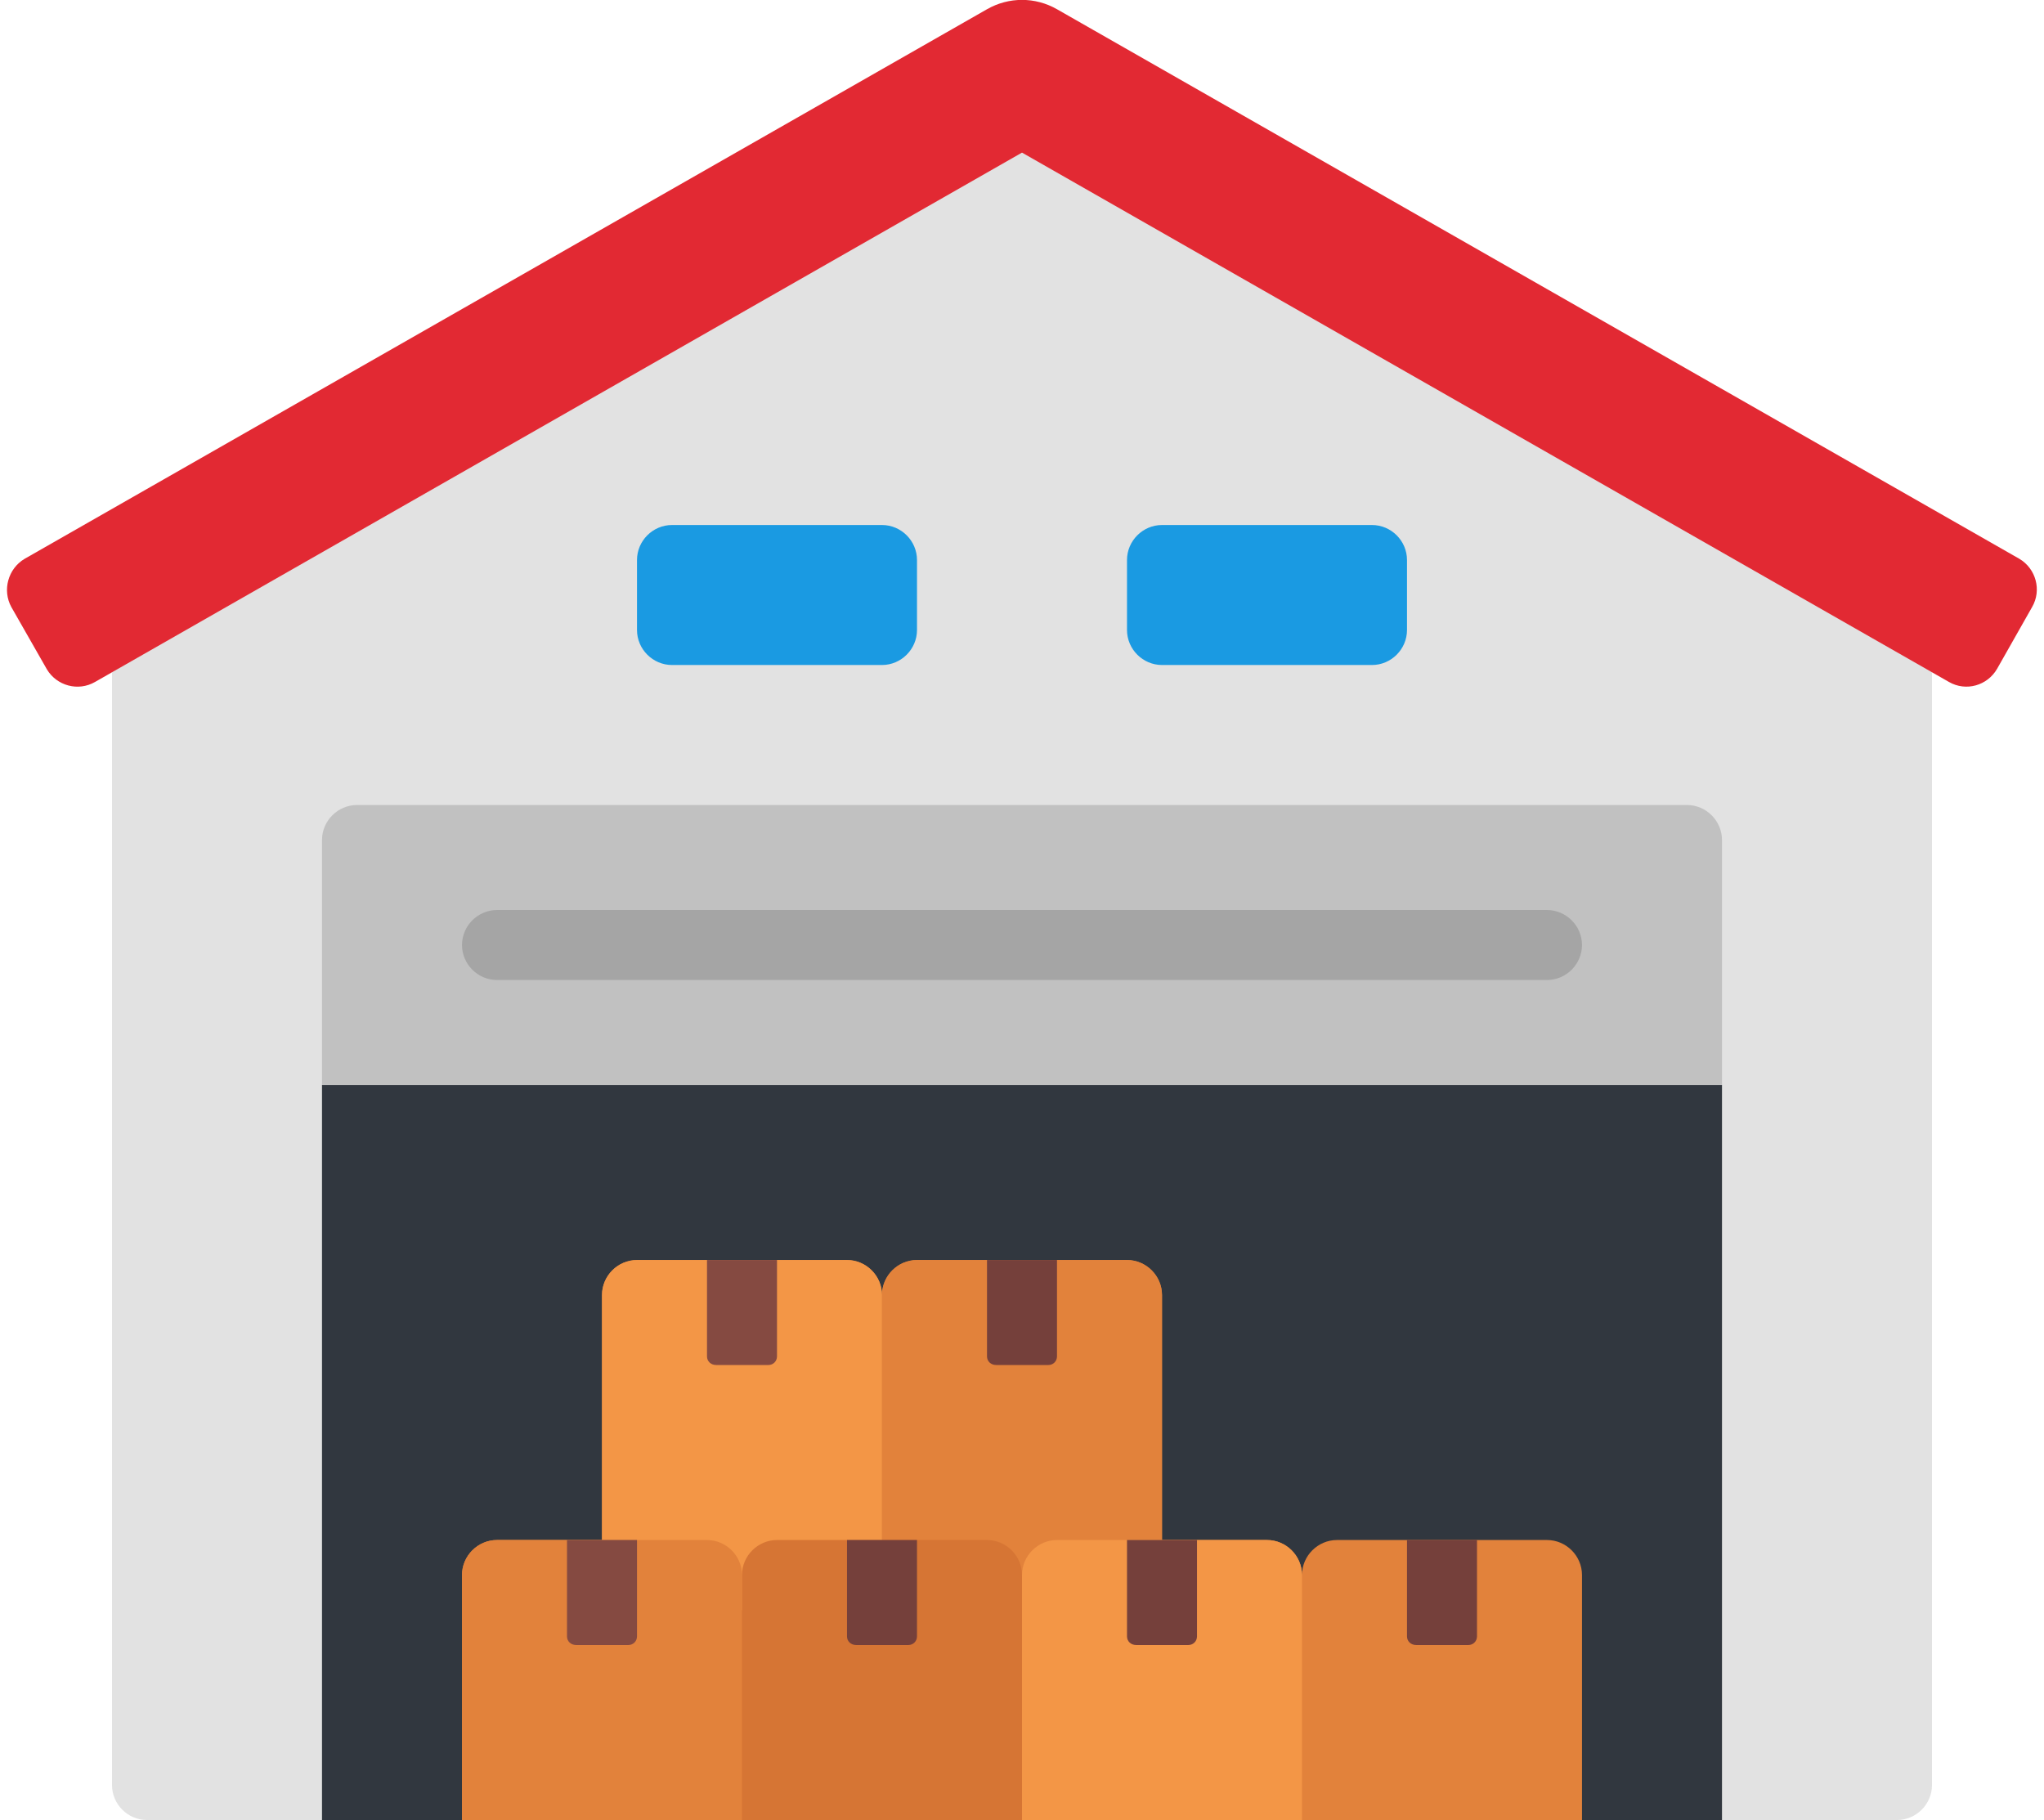 <?xml version="1.0" encoding="UTF-8"?>
<!DOCTYPE svg PUBLIC '-//W3C//DTD SVG 1.0//EN'
          'http://www.w3.org/TR/2001/REC-SVG-20010904/DTD/svg10.dtd'>
<svg height="13.0" preserveAspectRatio="xMidYMid meet" version="1.0" viewBox="0.2 1.0 14.6 13.0" width="14.6" xmlns="http://www.w3.org/2000/svg" xmlns:xlink="http://www.w3.org/1999/xlink" zoomAndPan="magnify"
><g
  ><g
    ><path d="M 14 5.25 L 14 13.75 C 14 13.887 13.887 14 13.75 14 L 1.25 14 C 1.113 14 1 13.887 1 13.75 L 1 5.25 L 7.5 1.535 Z M 14 5.25" fill="#e2e2e2"
    /></g
    ><g
    ><path d="M 2.5 8.75 L 2.5 14 L 12.5 14 L 12.5 8.75 L 12.25 8.5 L 2.75 8.5 Z M 2.5 8.75" fill="#31373f"
    /></g
    ><g
    ><path d="M 12.5 7 L 12.5 8.75 L 2.5 8.75 L 2.5 7 C 2.5 6.863 2.613 6.75 2.75 6.75 L 12.25 6.75 C 12.387 6.75 12.5 6.863 12.5 7 Z M 12.5 7" fill="#c1c1c1"
    /></g
    ><g
    ><path d="M 5 4.75 L 6.5 4.75 C 6.637 4.75 6.75 4.863 6.75 5 L 6.75 5.5 C 6.75 5.637 6.637 5.75 6.5 5.75 L 5 5.75 C 4.863 5.75 4.75 5.637 4.75 5.5 L 4.75 5 C 4.75 4.863 4.863 4.75 5 4.75 Z M 5 4.75" fill="#1a9ae2"
    /></g
    ><g
    ><path d="M 8.5 4.75 L 10 4.75 C 10.137 4.75 10.25 4.863 10.25 5 L 10.25 5.5 C 10.25 5.637 10.137 5.75 10 5.75 L 8.5 5.75 C 8.363 5.75 8.25 5.637 8.25 5.5 L 8.25 5 C 8.25 4.863 8.363 4.75 8.5 4.75 Z M 8.5 4.75" fill="#1a9ae2"
    /></g
    ><g
    ><path d="M 14.121 5.871 L 7.5 2.09 L 0.879 5.871 C 0.758 5.941 0.605 5.898 0.535 5.781 L 0.281 5.336 C 0.215 5.215 0.258 5.062 0.375 4.992 L 7.25 1.066 C 7.406 0.977 7.594 0.977 7.75 1.066 L 14.625 4.992 C 14.742 5.062 14.785 5.215 14.715 5.336 L 14.465 5.777 C 14.395 5.898 14.242 5.941 14.121 5.871 Z M 14.121 5.871" fill="#e22933"
    /></g
    ><g
    ><path d="M 11.25 8 L 3.75 8 C 3.613 8 3.5 7.887 3.5 7.75 C 3.5 7.613 3.613 7.5 3.75 7.5 L 11.25 7.5 C 11.387 7.5 11.5 7.613 11.5 7.75 C 11.5 7.887 11.387 8 11.25 8 Z M 11.25 8" fill="#a5a5a5"
    /></g
    ><g
    ><path d="M 11.25 12 L 9.75 12 C 9.613 12 9.5 12.113 9.5 12.25 C 9.5 12.113 9.387 12 9.25 12 L 8.5 12 L 8.5 10.25 C 8.5 10.113 8.387 10 8.25 10 L 6.75 10 C 6.613 10 6.5 10.113 6.5 10.25 C 6.5 10.113 6.387 10 6.25 10 L 4.75 10 C 4.613 10 4.5 10.113 4.5 10.25 L 4.5 12 L 3.75 12 C 3.613 12 3.5 12.113 3.5 12.25 L 3.5 14 L 11.5 14 L 11.5 12.25 C 11.5 12.113 11.387 12 11.25 12 Z M 11.25 12" fill="#e2823b"
    /></g
    ><g
    ><path d="M 6.5 12.5 L 6.5 10.25 C 6.5 10.113 6.387 10 6.25 10 L 4.75 10 C 4.613 10 4.5 10.113 4.5 10.25 L 4.5 12.5 Z M 6.5 12.5" fill="#f39646"
    /></g
    ><g
    ><path d="M 8.5 12.5 L 8.5 10.25 C 8.5 10.113 8.387 10 8.25 10 L 6.75 10 C 6.613 10 6.5 10.113 6.5 10.25 L 6.5 12.5 Z M 8.5 12.5" fill="#e2823b"
    /></g
    ><g
    ><path d="M 9.5 14 L 9.5 12.25 C 9.5 12.113 9.387 12 9.25 12 L 7.75 12 C 7.613 12 7.5 12.113 7.5 12.25 L 7.5 14 Z M 9.5 14" fill="#f39646"
    /></g
    ><g
    ><path d="M 5.5 14 L 5.5 12.25 C 5.5 12.113 5.387 12 5.25 12 L 3.75 12 C 3.613 12 3.5 12.113 3.5 12.25 L 3.5 14 Z M 5.5 14" fill="#e2823b"
    /></g
    ><g
    ><path d="M 7.5 14 L 7.5 12.25 C 7.5 12.113 7.387 12 7.25 12 L 5.75 12 C 5.613 12 5.5 12.113 5.5 12.25 L 5.5 14 Z M 7.5 14" fill="#d67534"
    /></g
    ><g
    ><path d="M 5.688 10.75 L 5.316 10.75 C 5.277 10.75 5.25 10.723 5.25 10.688 L 5.25 10 L 5.75 10 L 5.75 10.688 C 5.75 10.723 5.723 10.75 5.688 10.75 Z M 5.688 10.75" fill="#854a41"
    /></g
    ><g
    ><path d="M 7.688 10.75 L 7.316 10.75 C 7.277 10.75 7.25 10.723 7.25 10.688 L 7.25 10 L 7.75 10 L 7.75 10.688 C 7.75 10.723 7.723 10.75 7.688 10.75 Z M 7.688 10.75" fill="#75403b"
    /></g
    ><g
    ><path d="M 4.688 12.75 L 4.316 12.75 C 4.277 12.75 4.25 12.723 4.25 12.688 L 4.25 12 L 4.75 12 L 4.75 12.688 C 4.75 12.723 4.723 12.75 4.688 12.75 Z M 4.688 12.75" fill="#854a41"
    /></g
    ><g
    ><path d="M 6.688 12.75 L 6.316 12.75 C 6.277 12.75 6.25 12.723 6.25 12.688 L 6.25 12 L 6.75 12 L 6.75 12.688 C 6.75 12.723 6.723 12.75 6.688 12.75 Z M 6.688 12.75" fill="#75403b"
    /></g
    ><g
    ><path d="M 8.688 12.75 L 8.316 12.75 C 8.277 12.75 8.25 12.723 8.25 12.688 L 8.25 12 L 8.75 12 L 8.75 12.688 C 8.75 12.723 8.723 12.75 8.688 12.75 Z M 8.688 12.75" fill="#75403b"
    /></g
    ><g
    ><path d="M 10.688 12.75 L 10.316 12.75 C 10.277 12.75 10.25 12.723 10.25 12.688 L 10.25 12 L 10.75 12 L 10.75 12.688 C 10.75 12.723 10.723 12.75 10.688 12.75 Z M 10.688 12.75" fill="#75403b"
    /></g
  ></g
></svg
>
